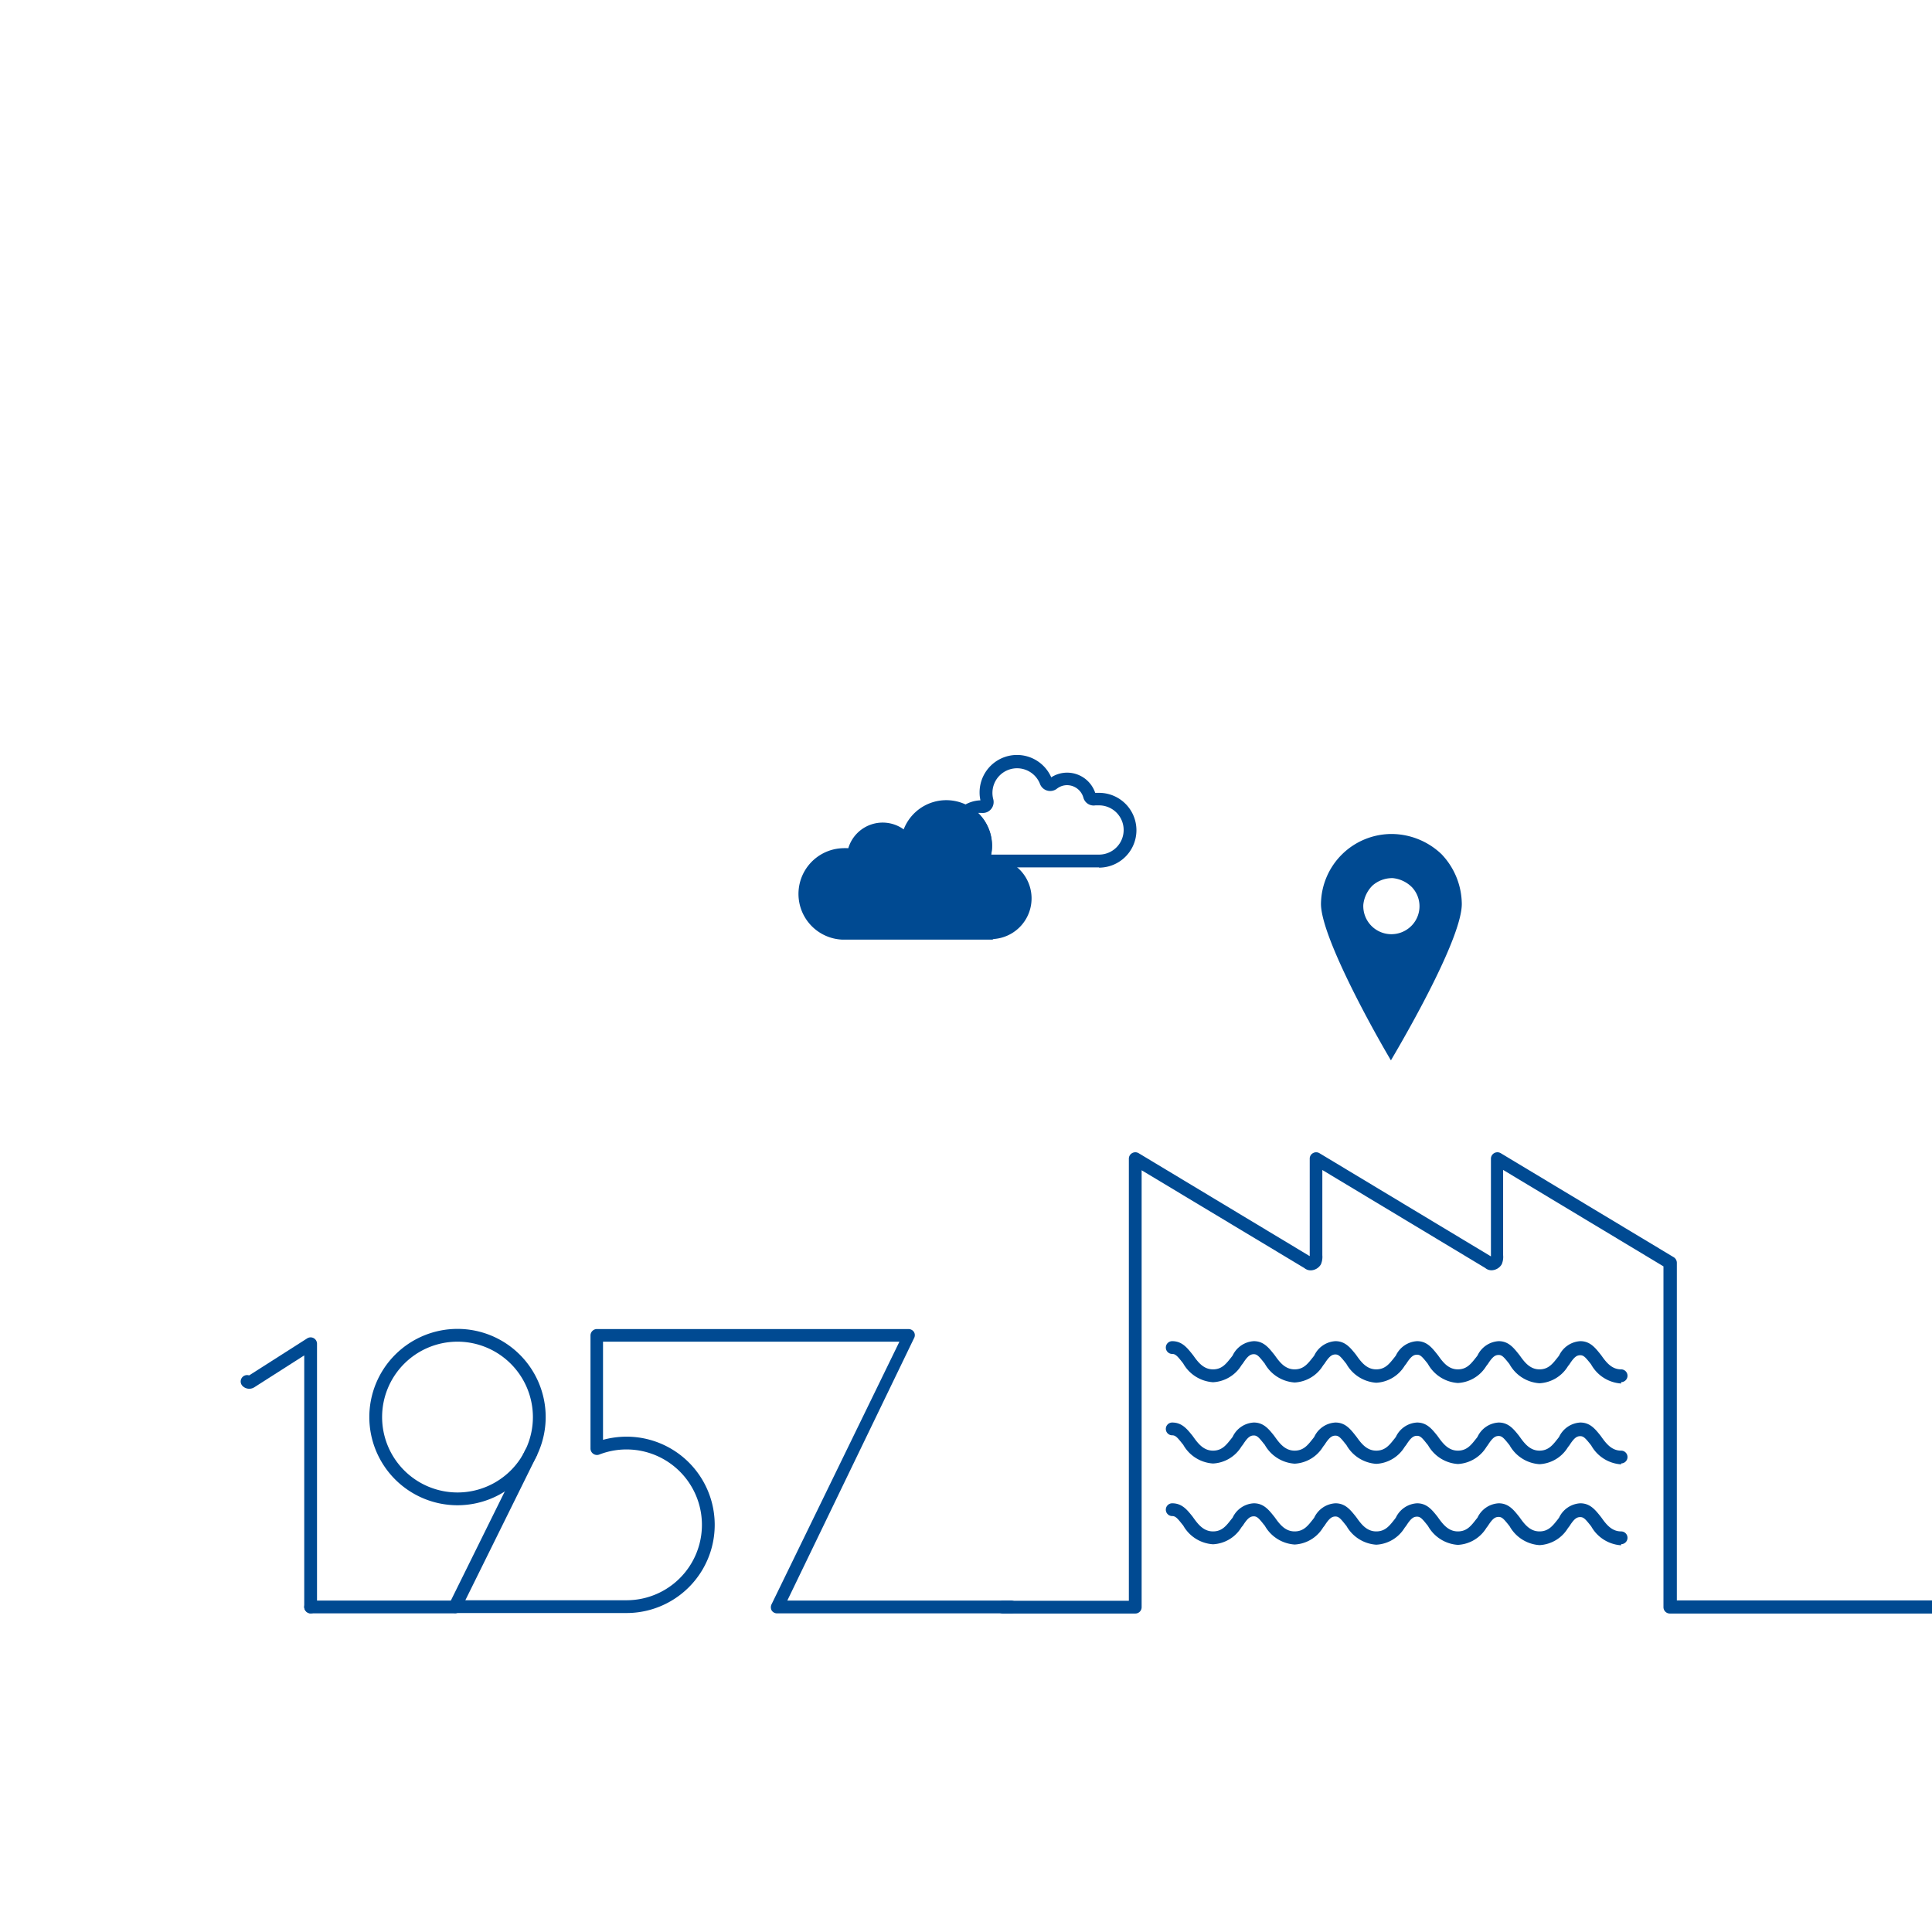 <svg id="Livello_1" data-name="Livello 1" xmlns="http://www.w3.org/2000/svg" viewBox="0 0 226.77 226.77"><defs><style>.cls-1{fill:#004a92;}</style></defs><path class="cls-1" d="M190.28,162.39a4.35,4.35,0,0,1-3.51-2.22l-.07-.1c-.6-.75-.82-1-1.21-1s-.7.17-1.27,1.06l-.18.23a4.16,4.16,0,0,1-3.34,2,4.35,4.35,0,0,1-3.51-2.22l-.07-.1c-.6-.75-.82-1-1.21-1s-.7.17-1.27,1.06l-.18.23a4.16,4.16,0,0,1-3.34,2,4.35,4.35,0,0,1-3.51-2.22l-.07-.1c-.6-.75-.82-1-1.21-1s-.7.17-1.27,1.06l-.18.23a4.16,4.16,0,0,1-3.34,2,4.35,4.35,0,0,1-3.51-2.22l-.08-.1c-.59-.75-.82-1-1.2-1s-.7.17-1.27,1.06l-.18.23a4.16,4.16,0,0,1-3.34,2,4.35,4.35,0,0,1-3.51-2.22l-.08-.1c-.59-.75-.82-1-1.2-1s-.7.17-1.27,1.06l-.18.23a4.16,4.16,0,0,1-3.34,2,4.35,4.35,0,0,1-3.51-2.22l-.08-.1c-.59-.75-.82-1-1.2-1a.75.75,0,0,1,0-1.5c1.14,0,1.74.76,2.38,1.56l.1.13c.59.84,1.23,1.62,2.31,1.62s1.58-.71,2.17-1.45l.13-.17a2.93,2.93,0,0,1,2.49-1.69c1.14,0,1.74.76,2.38,1.56l.1.13c.59.84,1.23,1.62,2.31,1.62s1.58-.71,2.17-1.45l.13-.17a2.93,2.93,0,0,1,2.49-1.69c1.14,0,1.74.76,2.38,1.55l.1.14c.59.84,1.23,1.62,2.31,1.62s1.58-.71,2.17-1.45l.13-.17a2.93,2.93,0,0,1,2.49-1.69c1.14,0,1.74.76,2.38,1.56l.1.13c.59.84,1.23,1.62,2.31,1.62s1.58-.71,2.17-1.45l.13-.17a2.93,2.93,0,0,1,2.49-1.69c1.14,0,1.74.76,2.38,1.56l.1.13c.59.84,1.23,1.62,2.31,1.62s1.58-.71,2.17-1.45l.13-.17a2.94,2.94,0,0,1,2.49-1.69c1.14,0,1.74.76,2.38,1.56l.1.13c.59.84,1.23,1.62,2.31,1.62a.75.75,0,0,1,0,1.5Z"/><path class="cls-1" d="M190.28,171.88a4.35,4.35,0,0,1-3.51-2.22l-.07-.09c-.6-.75-.83-1-1.21-1s-.7.16-1.27,1.06l-.18.23a4.15,4.15,0,0,1-3.34,2,4.35,4.35,0,0,1-3.51-2.22l-.07-.09c-.6-.75-.83-1-1.21-1s-.7.16-1.27,1.06l-.17.23a4.19,4.19,0,0,1-3.35,2,4.35,4.35,0,0,1-3.51-2.22l-.08-.09c-.59-.75-.81-1-1.2-1s-.7.16-1.27,1.06l-.18.23a4.15,4.15,0,0,1-3.34,2,4.35,4.35,0,0,1-3.51-2.22l-.08-.09c-.59-.75-.82-1-1.2-1s-.7.16-1.27,1.06l-.18.23a4.15,4.15,0,0,1-3.34,2,4.35,4.35,0,0,1-3.51-2.22l-.08-.09c-.59-.75-.82-1-1.2-1s-.7.16-1.27,1.06l-.18.23a4.15,4.15,0,0,1-3.34,2,4.33,4.33,0,0,1-3.51-2.22l-.08-.09c-.59-.75-.82-1-1.2-1a.75.75,0,0,1,0-1.5c1.14,0,1.74.76,2.38,1.55l.1.14c.59.83,1.23,1.61,2.31,1.61s1.58-.7,2.17-1.44l.13-.17a2.91,2.91,0,0,1,2.49-1.69c1.14,0,1.74.75,2.38,1.55l.1.14c.59.83,1.23,1.61,2.31,1.61s1.58-.7,2.17-1.44l.13-.17a2.91,2.91,0,0,1,2.49-1.69c1.14,0,1.74.75,2.37,1.55l.11.14c.59.83,1.23,1.61,2.31,1.61s1.58-.7,2.17-1.44l.13-.17a2.91,2.91,0,0,1,2.49-1.69c1.14,0,1.74.76,2.38,1.55l.1.14c.59.83,1.23,1.61,2.31,1.61s1.58-.7,2.17-1.44l.13-.17a2.91,2.91,0,0,1,2.49-1.69c1.14,0,1.74.75,2.38,1.55l.1.14c.59.83,1.23,1.61,2.31,1.61s1.58-.7,2.17-1.44l.13-.17a2.92,2.92,0,0,1,2.49-1.69c1.14,0,1.74.75,2.38,1.55l.1.14c.59.83,1.23,1.61,2.31,1.61a.75.75,0,0,1,0,1.5Z"/><path class="cls-1" d="M190.28,181.38a4.35,4.35,0,0,1-3.51-2.22l-.07-.09c-.6-.75-.82-1-1.21-1s-.7.16-1.27,1.06l-.18.23a4.15,4.15,0,0,1-3.34,2,4.35,4.35,0,0,1-3.51-2.22l-.07-.09c-.6-.75-.82-1-1.21-1s-.7.16-1.27,1.06l-.17.22a4.17,4.17,0,0,1-3.35,2,4.35,4.35,0,0,1-3.51-2.22l-.07-.09c-.6-.75-.82-1-1.21-1s-.7.16-1.27,1.06l-.18.23a4.15,4.15,0,0,1-3.34,2,4.35,4.35,0,0,1-3.51-2.22l-.08-.09c-.59-.75-.82-1-1.2-1s-.7.16-1.27,1.06l-.18.23a4.15,4.15,0,0,1-3.34,2,4.35,4.35,0,0,1-3.51-2.22l-.08-.09c-.59-.75-.82-1-1.2-1s-.7.16-1.27,1.06l-.18.22a4.14,4.14,0,0,1-3.34,2,4.33,4.33,0,0,1-3.51-2.22l-.08-.09c-.59-.75-.82-1-1.2-1a.75.75,0,0,1,0-1.5c1.14,0,1.74.75,2.38,1.55l.1.14c.59.83,1.23,1.61,2.31,1.61s1.58-.7,2.17-1.45l.13-.16a2.91,2.91,0,0,1,2.49-1.69c1.14,0,1.74.75,2.38,1.55l.1.13c.59.84,1.23,1.62,2.31,1.62s1.58-.7,2.17-1.44l.13-.18a2.93,2.93,0,0,1,2.49-1.68c1.14,0,1.74.75,2.38,1.55l.1.13c.59.84,1.23,1.62,2.31,1.62s1.58-.7,2.17-1.44l.13-.18a2.93,2.93,0,0,1,2.49-1.68c1.14,0,1.74.75,2.38,1.55l.1.14c.59.83,1.23,1.61,2.31,1.61s1.58-.7,2.17-1.45l.13-.16a2.92,2.92,0,0,1,2.49-1.69c1.14,0,1.74.75,2.38,1.55l.1.13c.59.84,1.23,1.62,2.31,1.62s1.58-.7,2.17-1.44l.13-.18a2.93,2.93,0,0,1,2.49-1.68c1.14,0,1.74.75,2.38,1.55l.1.13c.59.84,1.23,1.62,2.31,1.62a.75.75,0,0,1,0,1.5Z"/><path class="cls-1" d="M248.19,189.39H196a.75.75,0,0,1-.75-.75v-40l-18.82-11.32v10a2.23,2.23,0,0,1-.16,1.07,1.42,1.42,0,0,1-1.07.7,1.12,1.12,0,0,1-.87-.26l-19.12-11.5v10a2.24,2.24,0,0,1-.17,1.08,1.44,1.44,0,0,1-1.06.69,1.15,1.15,0,0,1-.88-.26L134,137.36v51.28a.74.74,0,0,1-.75.75H117.72a.75.75,0,0,1,0-1.5H132.5V136a.75.75,0,0,1,.38-.65.76.76,0,0,1,.76,0l20.09,12.09V136a.73.73,0,0,1,.38-.65.75.75,0,0,1,.75,0L175,147.47V136a.75.75,0,0,1,.38-.65.76.76,0,0,1,.76,0l20.32,12.22a.77.77,0,0,1,.36.65v39.63h51.42a.75.75,0,0,1,0,1.5Z"/><path class="cls-1" d="M120.38,105.5a4,4,0,0,1-3.81,4H98.86a4.62,4.62,0,0,1,0-9.23,4.48,4.48,0,0,1,.68.06.67.67,0,0,0,.74-.49,3.45,3.45,0,0,1,5.42-1.82.7.7,0,0,0,.59.12.66.66,0,0,0,.44-.42,4.61,4.61,0,0,1,9,1.57,4.5,4.5,0,0,1-.19,1.3.69.69,0,0,0,.12.6.64.64,0,0,0,.55.25h.19A4,4,0,0,1,120.38,105.5Z"/><path class="cls-1" d="M116.47,110.29H98.86a5.37,5.37,0,0,1,0-10.73,6.54,6.54,0,0,1,.71,0,4.21,4.21,0,0,1,6.5-2.21,5.36,5.36,0,0,1,10.36,1.93,5.06,5.06,0,0,1-.19,1.39h.07a4.78,4.78,0,0,1,.3,9.55A.34.34,0,0,1,116.47,110.29Zm-17.61-9.23a3.87,3.87,0,0,0,0,7.73h17.66a3.28,3.28,0,0,0-.17-6.56h-.15a1.37,1.37,0,0,1-1.18-.54,1.42,1.42,0,0,1-.25-1.27,3.74,3.74,0,0,0,.16-1.09A3.86,3.86,0,0,0,107.44,98a1.42,1.42,0,0,1-2.19.64,2.67,2.67,0,0,0-1.65-.56,2.71,2.71,0,0,0-2.6,2,1.41,1.41,0,0,1-1.58,1A4,4,0,0,0,98.86,101.06Zm17.25-.33h0ZM99.64,99.62h0Z"/><path class="cls-1" d="M129,101.81H115.52a.75.75,0,0,1-.7-.47,1.49,1.49,0,0,1,0-.93,3.62,3.62,0,0,0,.16-1.08,3.88,3.88,0,0,0-2-3.38.75.75,0,0,1-.07-1.26,3.92,3.92,0,0,1,2.17-.75,4.23,4.23,0,0,1-.1-.94,4.39,4.39,0,0,1,8.41-1.76,3.44,3.44,0,0,1,1.87-.55,3.48,3.48,0,0,1,3.29,2.37l.45,0a4.39,4.39,0,0,1,0,8.78Zm-12.62-1.5H129a2.89,2.89,0,0,0,0-5.78l-.42,0a1.25,1.25,0,0,1-1.42-.92,2,2,0,0,0-1.9-1.45,1.94,1.94,0,0,0-1.2.41,1.28,1.28,0,0,1-2-.58,2.89,2.89,0,0,0-5.48,1.8,1.29,1.29,0,0,1-.22,1.14,1.26,1.26,0,0,1-1.09.49h-.13a1.84,1.84,0,0,0-.33,0,5.39,5.39,0,0,1,1.64,3.86A5.33,5.33,0,0,1,116.34,100.31Zm-1-6.36h0Zm13-.87h0Zm-4.86-1.57Z"/><path class="cls-1" d="M169.2,100.26a8.54,8.54,0,0,0-5.83-2.37,8.3,8.3,0,0,0-8.32,8.21c0,3.56,5.4,13.6,8.21,18.36,2.81-4.76,8.32-14.69,8.32-18.36A8.57,8.57,0,0,0,169.2,100.26Zm-3.67,8.54a3.3,3.3,0,0,1-5.51-2.6,3.7,3.7,0,0,1,1.08-2.26,3.49,3.49,0,0,1,2.27-.87h.11a3.7,3.7,0,0,1,2.26,1.08,3.26,3.26,0,0,1-.21,4.65Z"/><path class="cls-1" d="M53.4,189.37H36.46a.76.76,0,0,1-.75-.75V159.09l-5.87,3.75a1.11,1.11,0,0,1-1.36-.15.75.75,0,0,1,.76-1.25l6.82-4.35a.75.75,0,0,1,1.15.63v30.15H53.4a.75.75,0,1,1,0,1.5ZM29.54,161.63Zm-.5-.06h0Z"/><path class="cls-1" d="M118.69,189.37H91.21a.75.75,0,0,1-.64-.35.79.79,0,0,1,0-.73l15-30.81H70.78V169a10.67,10.67,0,0,1,2.76-.37,10.35,10.35,0,0,1,0,20.7H53.4a.75.75,0,0,1-.67-1.08l9-18.21,1.35.67-8.46,17.12H73.54a8.85,8.85,0,1,0-3.23-17.09.76.76,0,0,1-1-.7V156.73A.76.76,0,0,1,70,156h36.65a.75.75,0,0,1,.63.35.73.73,0,0,1,0,.73L92.41,187.87h26.28a.75.75,0,0,1,0,1.5Z"/><path class="cls-1" d="M53.71,176.68a10.35,10.35,0,1,1,10.34-10.35A10.36,10.36,0,0,1,53.71,176.68Zm0-19.2a8.85,8.85,0,1,0,8.84,8.85A8.86,8.86,0,0,0,53.71,157.48Z"/><path class="cls-1" d="M36.46,189.37a.67.67,0,0,1-.28-.06.7.7,0,0,1-.25-.17.73.73,0,0,1-.22-.52.72.72,0,0,1,.06-.29.82.82,0,0,1,.16-.25.72.72,0,0,1,.25-.16.8.8,0,0,1,.57,0,.67.67,0,0,1,.24.16.85.85,0,0,1,.17.25.93.93,0,0,1,.05.29.87.87,0,0,1-.05.28.81.81,0,0,1-.17.24.66.66,0,0,1-.24.17A.72.72,0,0,1,36.46,189.37Z"/></svg>